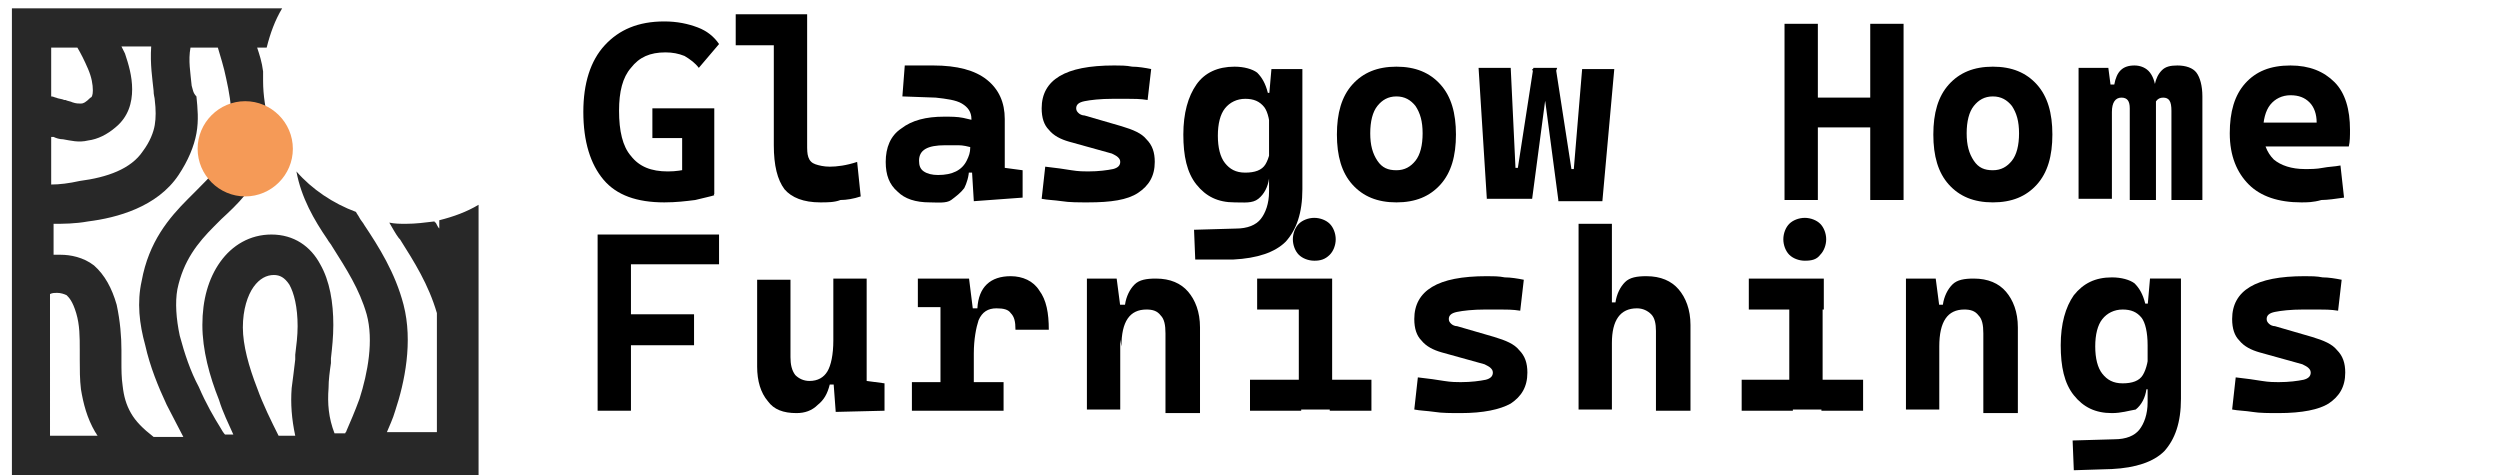 <?xml version="1.0" encoding="UTF-8"?> <svg xmlns="http://www.w3.org/2000/svg" xmlns:xlink="http://www.w3.org/1999/xlink" version="1.1" id="Layer_1" x="0px" y="0px" viewBox="0 0 210 40" style="enable-background:new 0 0 210 40;" xml:space="preserve"> <style type="text/css"> .st0{fill-rule:evenodd;clip-rule:evenodd;fill:#282828;} .st1{fill:#F59A57;} </style> <g> <g> <path class="st0" d="M22.1,6c0,0.3,0,0.5,0,0.8c0,1.2,0.2,2.4,0.5,3.6c0,1.2-0.1,2.3-0.5,3.3c-0.7,2.1-2.2,3.5-3.5,4.7l0,0 c-0.2,0.2-0.4,0.4-0.6,0.6c-1.4,1.4-2.6,2.9-3.1,5.3c-0.2,1.1-0.1,2.5,0.2,3.9c0.4,1.5,0.9,3,1.6,4.3c0.6,1.4,1.3,2.6,1.8,3.4 c0.1,0.2,0.3,0.5,0.4,0.6h0.7c-0.4-0.9-0.9-1.9-1.2-2.9c-0.8-2-1.4-4.2-1.4-6.3c0-2.1,0.5-3.9,1.5-5.3c1-1.4,2.5-2.3,4.3-2.3 c1.9,0,3.3,1,4.1,2.5c0.8,1.4,1.1,3.2,1.1,5.1c0,1-0.1,1.9-0.2,2.8c0,0.1,0,0.3,0,0.4c-0.1,0.7-0.2,1.4-0.2,2.1 c-0.1,1.3,0,2.5,0.5,3.8h0.9c0-0.1,0.1-0.1,0.1-0.2c0.3-0.7,0.7-1.6,1.1-2.7c0.7-2.2,1.2-4.9,0.6-7.1c-0.6-2.1-1.7-3.8-2.9-5.7 c-0.1-0.2-0.3-0.4-0.4-0.6c-1.1-1.6-2.2-3.5-2.6-5.7c1.3,1.5,3.1,2.7,5,3.4c0.1,0.2,0.2,0.3,0.3,0.5c0.1,0.2,0.3,0.4,0.4,0.6 c1.2,1.8,2.6,4,3.3,6.7c0.8,3.1,0.1,6.5-0.7,8.9c-0.2,0.7-0.5,1.3-0.7,1.8h4.2v-10c-0.7-2.4-1.9-4.3-3.1-6.2L33.5,20 c-0.3-0.4-0.5-0.8-0.8-1.3c0.5,0.1,0.9,0.1,1.4,0.1c0.8,0,1.6-0.1,2.4-0.2c0,0,0,0.1,0.1,0.1c0.1,0.2,0.2,0.4,0.3,0.5v-0.7 c1.2-0.3,2.3-0.7,3.3-1.3v22.7H1V0.7h22.7c-0.6,1-1,2.1-1.3,3.3h-0.8C21.8,4.6,22,5.2,22.1,6C22.1,5.9,22.1,6,22.1,6z M4.3,4v4.1 c0.2,0,0.3,0.1,0.4,0.1c0.2,0.1,0.5,0.1,0.7,0.2h0l0.1,0c0.2,0.1,0.4,0.1,0.6,0.2c0.3,0.1,0.5,0.1,0.7,0.1c0.2,0,0.4-0.1,0.8-0.5 C7.7,8.2,7.8,8,7.8,7.6c0-0.5-0.1-1.1-0.4-1.8C7.1,5.1,6.8,4.5,6.5,4l0,0H4.3z M4.3,15.5v-4l0.1,0l0.1,0c0.2,0.1,0.5,0.2,0.8,0.2 c0.6,0.1,1.3,0.3,2.1,0.1c0.8-0.1,1.6-0.5,2.3-1.1c1.1-0.9,1.4-2.1,1.4-3.2c0-1.1-0.3-2.1-0.6-3c-0.1-0.2-0.2-0.4-0.3-0.6h2.5 c-0.1,1.5,0.1,2.7,0.2,3.7l0,0C12.9,8,13,8.2,13,8.4c0.1,0.8,0.1,1.5,0,2.1c-0.1,0.6-0.4,1.4-1,2.2c-1,1.5-3,2.2-5.3,2.5 C5.8,15.4,5,15.5,4.3,15.5z M16.1,7.2C16,6.1,15.8,5.1,16,4h2.3c0.2,0.7,0.5,1.6,0.7,2.6c0.5,2.2,0.7,4.5,0.1,6 c-0.5,1.3-1.4,2.2-2.6,3.4c-0.2,0.2-0.5,0.5-0.7,0.7c-1.6,1.6-3.3,3.6-3.9,6.9c-0.4,1.8-0.2,3.6,0.3,5.4c0.4,1.8,1.1,3.5,1.8,5 c0.5,1,1,1.9,1.4,2.7h-2.5c-0.9-0.7-1.5-1.3-1.9-2c-0.4-0.7-0.6-1.4-0.7-2.3c-0.1-0.7-0.1-1.3-0.1-2.1c0-0.3,0-0.6,0-0.9 c0-1.1-0.1-2.4-0.4-3.8c-0.4-1.4-1-2.5-1.9-3.3c-0.9-0.7-2-0.9-2.8-0.9c-0.2,0-0.4,0-0.6,0v-2.6c0.8,0,1.8,0,2.9-0.2 c2.4-0.3,5.8-1.2,7.6-3.9c0.8-1.2,1.3-2.4,1.5-3.5c0.2-1.1,0.1-2.1,0-3.1C16.2,7.8,16.2,7.5,16.1,7.2L16.1,7.2z M24.5,32.6 c-0.1,1.3,0,2.6,0.3,4h-1.4c-0.6-1.2-1.3-2.6-1.8-4c-0.7-1.8-1.2-3.6-1.2-5.1c0-1.5,0.4-2.7,0.9-3.4c0.5-0.7,1.1-1,1.7-1 c0.5,0,0.9,0.2,1.3,0.8c0.4,0.7,0.7,1.9,0.7,3.5c0,0.8-0.1,1.6-0.2,2.4c0,0.1,0,0.3,0,0.4l0,0l0,0C24.7,31.1,24.6,31.8,24.5,32.6z M8,36.3c0.1,0.1,0.1,0.2,0.2,0.3h-4V24.7c0.2-0.1,0.4-0.1,0.6-0.1c0.3,0,0.6,0.1,0.8,0.2c0.2,0.2,0.5,0.5,0.8,1.5 c0.3,1,0.3,2,0.3,3.1c0,0.2,0,0.5,0,0.8c0,0.8,0,1.7,0.1,2.5C7,33.9,7.3,35.1,8,36.3z"></path> <path class="st1" d="M20.6,8.5L20.6,8.5c2.2,0,4,1.8,4,4l0,0c0,2.2-1.8,4-4,4l0,0c-2.2,0-4-1.8-4-4l0,0 C16.6,10.3,18.4,8.5,20.6,8.5z"></path> </g> <g> <g> <path d="M55.8,17c-2.3,0-4-0.6-5.1-1.9c-1.1-1.3-1.7-3.2-1.7-5.7c0-2.4,0.6-4.3,1.8-5.6s2.8-2,5-2c1.1,0,2,0.2,2.8,0.5 c0.8,0.3,1.4,0.8,1.8,1.4l-1.7,2c-0.3-0.4-0.7-0.7-1.2-1c-0.5-0.2-1-0.3-1.6-0.3c-1.3,0-2.2,0.4-2.9,1.3c-0.7,0.8-1,2-1,3.6 c0,1.7,0.3,3,1,3.8c0.7,0.9,1.7,1.3,3.1,1.3c0.7,0,1.2-0.1,1.7-0.2c0.5-0.1,0.9-0.2,1.2-0.3l1,2.5c-0.3,0.1-0.8,0.2-1.6,0.4 C57.6,16.9,56.8,17,55.8,17z M54.8,11.7V9.1H60v2.5H54.8z M57.3,16.4V9.1H60v7.2H57.3z"></path> <path d="M61.8,3.8V1.2h3.3v2.6H61.8z M68.9,17c-1.4,0-2.4-0.4-3-1.1c-0.6-0.8-0.9-2-0.9-3.7v-11h2.8v10.9c0,0.5,0,0.8,0.1,1.1 c0.1,0.3,0.3,0.5,0.6,0.6c0.3,0.1,0.7,0.2,1.2,0.2c0.6,0,1.4-0.1,2.3-0.4l0.3,2.9c-0.6,0.2-1.2,0.3-1.7,0.3 C70.1,17,69.5,17,68.9,17z"></path> <path d="M78.1,17c-1.2,0-2.1-0.3-2.7-0.9c-0.7-0.6-1-1.4-1-2.5c0-1.2,0.4-2.2,1.3-2.8c0.9-0.7,2.1-1,3.6-1c0.6,0,1.1,0,1.6,0.1 c0.4,0.1,0.9,0.2,1.3,0.3l-0.5,2.2c-0.4-0.1-0.8-0.2-1.2-0.2c-0.4,0-0.7,0-1.1,0c-1.5,0-2.2,0.4-2.2,1.3c0,0.4,0.1,0.7,0.4,0.9 c0.3,0.2,0.7,0.3,1.2,0.3c0.6,0,1.1-0.1,1.5-0.3c0.4-0.2,0.7-0.5,0.9-0.9s0.3-0.7,0.3-1.1v-0.7l0.4,2.8H81l0.4-0.3 c0,0.6-0.2,1.2-0.4,1.6c-0.3,0.4-0.7,0.7-1.1,1S78.7,17,78.1,17z M81.8,16.9l-0.2-3.3l0-1.4V10c0-0.6-0.3-1-0.8-1.3 c-0.5-0.3-1.3-0.4-2.2-0.5l-2.8-0.1l0.2-2.6l2.4,0c2,0,3.5,0.4,4.5,1.2c1,0.8,1.5,1.9,1.5,3.3v4.1l1.5,0.2v2.3L81.8,16.9z"></path> <path d="M91.4,17c-0.8,0-1.6,0-2.2-0.1c-0.7-0.1-1.2-0.1-1.7-0.2l0.3-2.7c0.9,0.1,1.6,0.2,2.2,0.3c0.6,0.1,1.1,0.1,1.4,0.1 c0.9,0,1.6-0.1,2.1-0.2c0.4-0.1,0.6-0.3,0.6-0.6c0-0.2-0.1-0.3-0.2-0.4c-0.1-0.1-0.3-0.2-0.5-0.3l-3.6-1c-0.7-0.2-1.3-0.5-1.7-1 c-0.4-0.4-0.6-1-0.6-1.8c0-1.2,0.5-2.1,1.5-2.7c1-0.6,2.5-0.9,4.6-0.9c0.5,0,1,0,1.5,0.1c0.5,0,1.1,0.1,1.6,0.2l-0.3,2.6 c-0.6-0.1-1.2-0.1-1.7-0.1c-0.5,0-0.9,0-1.2,0c-1.1,0-1.9,0.1-2.4,0.2c-0.5,0.1-0.7,0.3-0.7,0.6c0,0.2,0.1,0.3,0.2,0.4 s0.3,0.2,0.5,0.2l3.1,0.9c1,0.3,1.7,0.6,2.1,1.1c0.5,0.5,0.7,1.1,0.7,1.9c0,1.2-0.5,2-1.4,2.6S93.3,17,91.4,17z"></path> <path d="M103.7,17c-1.4,0-2.4-0.5-3.2-1.5c-0.8-1-1.1-2.4-1.1-4.2c0-1.8,0.4-3.2,1.1-4.2s1.8-1.5,3.2-1.5c0.8,0,1.5,0.2,1.9,0.5 c0.4,0.4,0.7,0.9,0.9,1.7h0.8l-0.6,3.5c0-1.1-0.2-1.9-0.5-2.3c-0.4-0.5-0.9-0.7-1.6-0.7c-0.7,0-1.3,0.3-1.7,0.8 c-0.4,0.5-0.6,1.3-0.6,2.3c0,1,0.2,1.8,0.6,2.3c0.4,0.5,0.9,0.8,1.7,0.8c0.8,0,1.4-0.2,1.7-0.7c0.3-0.5,0.5-1.3,0.5-2.3l0.8,3.5 h-1c-0.1,0.7-0.4,1.3-0.9,1.7S104.5,17,103.7,17z M100.4,21.8l-0.1-2.5l3.5-0.1c1,0,1.7-0.3,2.1-0.8s0.7-1.3,0.7-2.3V8.1l0.2-2.3 h2.6v10.1c0,2-0.5,3.4-1.4,4.4c-0.9,0.9-2.4,1.4-4.4,1.5L100.4,21.8z"></path> <path d="M117.3,17c-1.6,0-2.8-0.5-3.7-1.5c-0.9-1-1.3-2.4-1.3-4.2c0-1.8,0.4-3.2,1.3-4.2c0.9-1,2.1-1.5,3.7-1.5 c1.6,0,2.8,0.5,3.7,1.5c0.9,1,1.3,2.4,1.3,4.2c0,1.8-0.4,3.2-1.3,4.2C120.1,16.5,118.9,17,117.3,17z M117.3,14.3 c0.7,0,1.2-0.3,1.6-0.8c0.4-0.5,0.6-1.3,0.6-2.3c0-1-0.2-1.7-0.6-2.3c-0.4-0.5-0.9-0.8-1.6-0.8c-0.7,0-1.2,0.3-1.6,0.8 c-0.4,0.5-0.6,1.3-0.6,2.3c0,1,0.2,1.7,0.6,2.3C116.1,14.1,116.6,14.3,117.3,14.3z"></path> <path d="M124.9,16.8l-0.7-11.1h2.7l0.4,8.4h0.2l1.3-8.4h2l-0.9,2.7h-0.1l-1.1,8.3H124.9z M130.9,16.8l-1.1-8.3h-0.2l-0.9-2.7h2 l1.3,8.4h0.2l0.7-8.4h2.7l-1,11.1H130.9z"></path> <path d="M149.9,16.8V2h2.8v14.8H149.9z M150.3,10.7V8.2h9.1v2.5H150.3z M157.1,16.8V2h2.8v14.8H157.1z"></path> <path d="M167.4,17c-1.6,0-2.8-0.5-3.7-1.5c-0.9-1-1.3-2.4-1.3-4.2c0-1.8,0.4-3.2,1.3-4.2c0.9-1,2.1-1.5,3.7-1.5 c1.6,0,2.8,0.5,3.7,1.5c0.9,1,1.3,2.4,1.3,4.2c0,1.8-0.4,3.2-1.3,4.2C170.2,16.5,169,17,167.4,17z M167.4,14.3 c0.7,0,1.2-0.3,1.6-0.8c0.4-0.5,0.6-1.3,0.6-2.3c0-1-0.2-1.7-0.6-2.3c-0.4-0.5-0.9-0.8-1.6-0.8c-0.7,0-1.2,0.3-1.6,0.8 c-0.4,0.5-0.6,1.3-0.6,2.3c0,1,0.2,1.7,0.6,2.3C166.2,14.1,166.7,14.3,167.4,14.3z"></path> <path d="M174.6,16.8V5.7h2.5l0.3,2.3v8.7H174.6z M178.9,16.8V9.1c0-0.6-0.2-0.9-0.7-0.9c-0.5,0-0.8,0.4-0.8,1.2l-0.6-2.3h0.8 c0.2-1.1,0.7-1.6,1.7-1.6c0.5,0,1,0.2,1.3,0.6c0.3,0.4,0.5,1,0.5,1.8v8.9H178.9z M182.4,16.8V9.3c0-0.8-0.2-1.1-0.7-1.1 c-0.5,0-0.8,0.4-0.8,1.2l-0.8-2.3h0.9c0.1-0.5,0.3-0.9,0.6-1.2c0.3-0.3,0.7-0.4,1.3-0.4c0.7,0,1.3,0.2,1.6,0.6 c0.3,0.4,0.5,1.1,0.5,2v8.7H182.4z"></path> <path d="M193.3,17c-1.9,0-3.4-0.5-4.4-1.5s-1.6-2.4-1.6-4.3c0-1.8,0.4-3.2,1.3-4.2c0.9-1,2.1-1.5,3.8-1.5c1.6,0,2.8,0.5,3.7,1.4 c0.9,0.9,1.3,2.3,1.3,4c0,0.5,0,1-0.1,1.4h-8.1v-2h5.4c0-0.7-0.2-1.3-0.6-1.7c-0.4-0.4-0.9-0.6-1.6-0.6c-0.7,0-1.3,0.3-1.7,0.8 c-0.4,0.5-0.6,1.3-0.6,2.2c0,1,0.3,1.8,0.9,2.4c0.6,0.5,1.5,0.8,2.6,0.8c0.5,0,1,0,1.5-0.1s1-0.1,1.5-0.2l0.3,2.7 c-0.7,0.1-1.4,0.2-1.9,0.2C194.3,17,193.8,17,193.3,17z"></path> </g> <g> <path d="M50.2,34.5V19.7h2.8v14.8H50.2z M50.2,22.2v-2.5h10.2v2.5H50.2z M50.2,29v-2.6h8.1V29H50.2z"></path> <path d="M66.9,34.7c-1.1,0-1.9-0.3-2.4-1c-0.6-0.7-0.9-1.7-0.9-2.9v-7.3h2.8V30c0,0.6,0.1,1.1,0.4,1.5c0.3,0.3,0.7,0.5,1.2,0.5 c0.7,0,1.2-0.3,1.5-0.8c0.3-0.5,0.5-1.4,0.5-2.6l0.6,3.7h-0.9c-0.2,0.8-0.5,1.3-1,1.7C68.2,34.5,67.6,34.7,66.9,34.7z M70,31.3 v-7.9h2.8v7.3L70,31.3z M70.2,34.6L70,31.9V30h2.8v2l1.5,0.2v2.3L70.2,34.6z"></path> <path d="M76.6,34.5v-2.4h7.7v2.4H76.6z M77.1,25.8v-2.4h4.2l0.2,2.4H77.1z M79,34.5V23.4h2.4l0.4,3.2v7.9H79z M81.8,29.7 l-0.6-3.8h0.9c0.1-1.8,1.1-2.7,2.8-2.7c1,0,1.9,0.4,2.4,1.2c0.6,0.8,0.8,1.9,0.8,3.3h-2.8c0-0.7-0.1-1.1-0.4-1.4 c-0.2-0.3-0.6-0.4-1.2-0.4c-0.7,0-1.2,0.3-1.5,1C82,27.5,81.8,28.5,81.8,29.7z"></path> <path d="M91.3,34.5V23.4h2.5l0.3,2.3v8.7H91.3z M97.9,34.5V28c0-0.7-0.1-1.2-0.4-1.5c-0.3-0.4-0.7-0.5-1.2-0.5 c-1.4,0-2.1,1-2.1,3.1l-0.6-3.5h0.9c0.1-0.7,0.4-1.3,0.8-1.7c0.4-0.4,1-0.5,1.8-0.5c1.2,0,2.1,0.4,2.7,1.1c0.6,0.7,1,1.7,1,3v7.2 H97.9z"></path> <path d="M105,34.5v-2.6h4.3v2.6H105z M105.6,26v-2.6h6.3V26H105.6z M110.4,21.9c-0.5,0-1-0.2-1.3-0.5c-0.3-0.3-0.5-0.8-0.5-1.3 c0-0.5,0.2-1,0.5-1.3c0.3-0.3,0.8-0.5,1.3-0.5c0.5,0,1,0.2,1.3,0.5c0.3,0.3,0.5,0.8,0.5,1.3c0,0.5-0.2,1-0.5,1.3 C111.3,21.8,110.9,21.9,110.4,21.9z M109.1,34.5V24h2.8v10.4H109.1z M111.7,34.5v-2.6h3.5v2.6H111.7z"></path> <path d="M122.7,34.7c-0.8,0-1.6,0-2.2-0.1c-0.7-0.1-1.2-0.1-1.7-0.2l0.3-2.7c0.9,0.1,1.6,0.2,2.2,0.3c0.6,0.1,1.1,0.1,1.4,0.1 c0.9,0,1.6-0.1,2.1-0.2c0.4-0.1,0.6-0.3,0.6-0.6c0-0.2-0.1-0.3-0.2-0.4c-0.1-0.1-0.3-0.2-0.5-0.3l-3.6-1c-0.7-0.2-1.3-0.5-1.7-1 c-0.4-0.4-0.6-1-0.6-1.8c0-1.2,0.5-2.1,1.5-2.7c1-0.6,2.5-0.9,4.6-0.9c0.5,0,1,0,1.5,0.1c0.5,0,1.1,0.1,1.6,0.2l-0.3,2.6 c-0.6-0.1-1.2-0.1-1.7-0.1c-0.5,0-0.9,0-1.2,0c-1.1,0-1.9,0.1-2.4,0.2c-0.5,0.1-0.7,0.3-0.7,0.6c0,0.2,0.1,0.3,0.2,0.4 c0.1,0.1,0.3,0.2,0.5,0.2l3.1,0.9c1,0.3,1.7,0.6,2.1,1.1c0.5,0.5,0.7,1.1,0.7,1.9c0,1.2-0.5,2-1.4,2.6 C126,34.4,124.6,34.7,122.7,34.7z"></path> <path d="M132.6,34.5V18.8h2.8v15.6H132.6z M139.1,34.5v-6.7c0-0.6-0.1-1.1-0.4-1.4c-0.3-0.3-0.7-0.5-1.2-0.5 c-1.4,0-2.1,1-2.1,2.9l-0.6-3.4h0.9c0.1-0.7,0.4-1.3,0.8-1.7c0.4-0.4,1-0.5,1.8-0.5c1.2,0,2.1,0.4,2.7,1.1c0.6,0.7,1,1.7,1,3v7.2 H139.1z"></path> <path d="M146.3,34.5v-2.6h4.3v2.6H146.3z M146.9,26v-2.6h6.3V26H146.9z M151.6,21.9c-0.5,0-1-0.2-1.3-0.5s-0.5-0.8-0.5-1.3 c0-0.5,0.2-1,0.5-1.3s0.8-0.5,1.3-0.5s1,0.2,1.3,0.5c0.3,0.3,0.5,0.8,0.5,1.3c0,0.5-0.2,1-0.5,1.3 C152.6,21.8,152.2,21.9,151.6,21.9z M150.3,34.5V24h2.8v10.4H150.3z M153,34.5v-2.6h3.5v2.6H153z"></path> <path d="M160.1,34.5V23.4h2.5l0.3,2.3v8.7H160.1z M166.6,34.5V28c0-0.7-0.1-1.2-0.4-1.5c-0.3-0.4-0.7-0.5-1.2-0.5 c-1.4,0-2.1,1-2.1,3.1l-0.6-3.5h0.9c0.1-0.7,0.4-1.3,0.8-1.7s1-0.5,1.8-0.5c1.2,0,2.1,0.4,2.7,1.1c0.6,0.7,1,1.7,1,3v7.2H166.6z"></path> <path d="M177.4,34.7c-1.4,0-2.4-0.5-3.2-1.5c-0.8-1-1.1-2.4-1.1-4.2c0-1.8,0.4-3.2,1.1-4.2c0.8-1,1.8-1.5,3.2-1.5 c0.8,0,1.5,0.2,1.9,0.5c0.4,0.4,0.7,0.9,0.9,1.7h0.8l-0.6,3.5c0-1.1-0.2-1.9-0.5-2.3c-0.4-0.5-0.9-0.7-1.6-0.7 c-0.7,0-1.3,0.3-1.7,0.8c-0.4,0.5-0.6,1.3-0.6,2.3c0,1,0.2,1.8,0.6,2.3c0.4,0.5,0.9,0.8,1.7,0.8c0.8,0,1.4-0.2,1.7-0.7 c0.3-0.5,0.5-1.3,0.5-2.3l0.8,3.5h-1c-0.1,0.7-0.4,1.3-0.9,1.7C178.8,34.5,178.2,34.7,177.4,34.7z M174.2,39.5l-0.1-2.5l3.5-0.1 c1,0,1.7-0.3,2.1-0.8s0.7-1.3,0.7-2.3v-8.1l0.2-2.3h2.6v10.1c0,2-0.5,3.4-1.4,4.4c-0.9,0.9-2.4,1.4-4.4,1.5L174.2,39.5z"></path> <path d="M191.4,34.7c-0.8,0-1.6,0-2.2-0.1s-1.2-0.1-1.7-0.2l0.3-2.7c0.9,0.1,1.6,0.2,2.2,0.3c0.6,0.1,1.1,0.1,1.4,0.1 c0.9,0,1.6-0.1,2.1-0.2c0.4-0.1,0.6-0.3,0.6-0.6c0-0.2-0.1-0.3-0.2-0.4c-0.1-0.1-0.3-0.2-0.5-0.3l-3.6-1c-0.7-0.2-1.3-0.5-1.7-1 c-0.4-0.4-0.6-1-0.6-1.8c0-1.2,0.5-2.1,1.5-2.7c1-0.6,2.5-0.9,4.6-0.9c0.5,0,1,0,1.5,0.1c0.5,0,1.1,0.1,1.6,0.2l-0.3,2.6 c-0.6-0.1-1.2-0.1-1.7-0.1s-0.9,0-1.2,0c-1.1,0-1.9,0.1-2.4,0.2c-0.5,0.1-0.7,0.3-0.7,0.6c0,0.2,0.1,0.3,0.2,0.4 c0.1,0.1,0.3,0.2,0.5,0.2l3.1,0.9c1,0.3,1.7,0.6,2.1,1.1c0.5,0.5,0.7,1.1,0.7,1.9c0,1.2-0.5,2-1.4,2.6 C194.8,34.4,193.4,34.7,191.4,34.7z"></path> </g> </g> </g> </svg> 